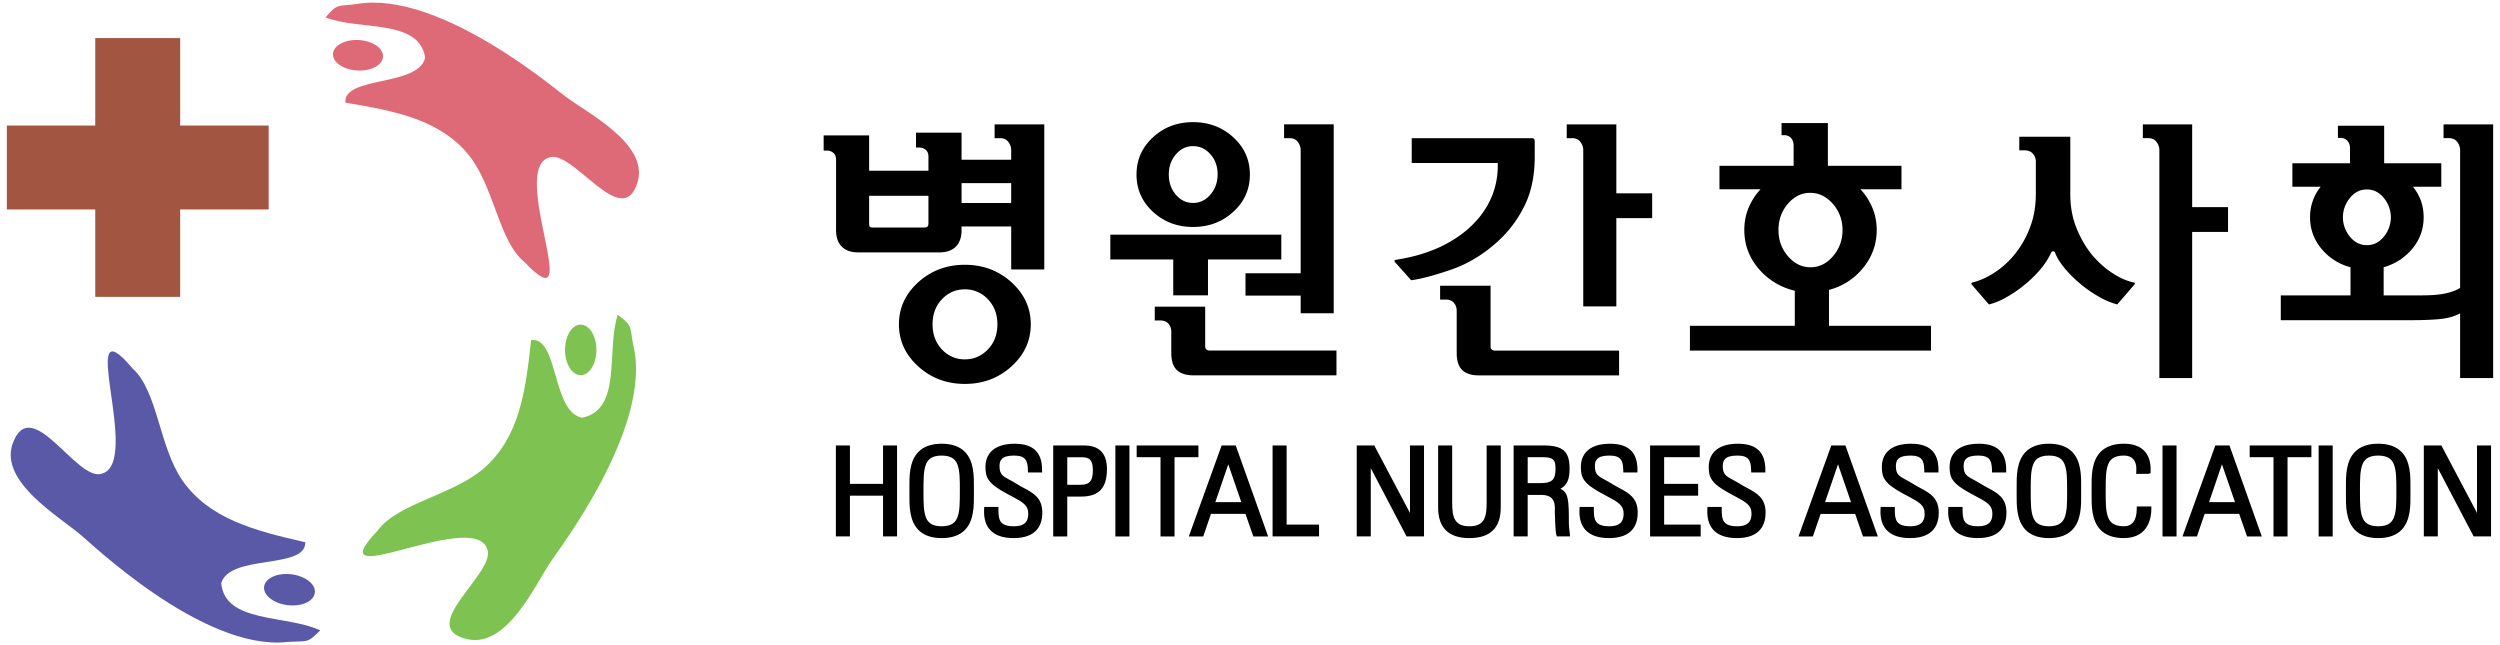 <svg baseProfile="tiny" xmlns="http://www.w3.org/2000/svg" width="186" height="48"><path fill="#7EC352" d="M39.513 25.305c-.407 3.819-.871 7.219-3.51 9.534-2.34 2.022-6.442 2.603-7.905 4.634-4.68 4.916 6.956-1.584 8.128 1.31.88 1.739-5.492 5.919-1.392 6.786 2.926.582 4.975-4.049 6.148-5.785.3-.52 7.608-9.915 6.146-16.049-.292-1.446 0-1.446-1.166-2.316-.88 2.607.354 7.033-2.642 7.658-2.268-.393-1.759-6.061-3.807-5.772"/><path fill="#7EC352" d="M44.373 26.029c0 1.043-.522 1.883-1.17 1.883-.647 0-1.166-.84-1.166-1.883 0-1.033.519-1.879 1.166-1.879.648 0 1.17.847 1.17 1.879"/><path fill="#5A59A7" d="M22.715 40.344c-3.782-.863-7.141-1.734-9.147-4.603-1.747-2.543-1.831-6.636-3.69-8.314-4.372-5.194.744 7.017-2.304 7.813-1.849.652-5.276-6.106-6.647-2.191-.939 2.805 3.46 5.375 5.065 6.734.486.357 9.036 8.666 15.367 7.982 1.489-.115 1.452.174 2.466-.867-2.508-1.176-7.102-.508-7.366-3.518.669-2.18 6.3-.989 6.256-3.036"/><path fill="#5A59A7" d="M21.396 45.023c-1.045-.129-1.827-.744-1.748-1.377.079-.631.988-1.045 2.033-.918 1.041.125 1.824.742 1.744 1.373-.075.635-.987 1.049-2.029.922"/><path fill="#DE6A77" d="M25.695 7.637c3.756.624 7.093 1.274 9.227 3.959 1.869 2.384 2.198 6.381 4.117 7.919 4.593 4.819-1.154-6.821 1.78-7.783 1.773-.745 5.533 5.662 6.637 1.75.751-2.794-3.714-5.053-5.362-6.285-.496-.322-9.365-7.95-15.52-6.903-1.449.201-1.433-.084-2.36.998 2.524 1.004 6.975.074 7.42 3.007-.524 2.171-6.104 1.338-5.939 3.338"/><path fill="#DE6A77" d="M26.705 2.979c1.028.062 1.833.619 1.791 1.248-.037.622-.898 1.079-1.929 1.017-1.03-.06-1.833-.62-1.794-1.244.04-.625.903-1.083 1.932-1.021"/><path fill="#A25641" d="M19.989 9.338h-6.584V2.833H7.087v6.505H.509v6.246h6.578v6.505h6.318v-6.505h6.584z"/><g><path d="M75.233 13.624H71.54v1.478h3.693v-1.478zm-3.447 7.903c-.672 0-1.24.244-1.705.738-.464.489-.698 1.113-.698 1.866 0 .752.234 1.376.698 1.866a2.253 2.253 0 0 0 1.705.739c.668 0 1.239-.246 1.713-.739.472-.49.707-1.114.707-1.866 0-.753-.235-1.377-.707-1.866a2.286 2.286 0 0 0-1.713-.738m0-1.827c1.354 0 2.508.433 3.468 1.301.955.869 1.436 1.913 1.436 3.13s-.481 2.26-1.436 3.13c-.96.867-2.114 1.302-3.468 1.302s-2.511-.435-3.47-1.302c-.956-.87-1.436-1.913-1.436-3.13s.48-2.261 1.436-3.13c.959-.868 2.116-1.301 3.47-1.301m-2.71-5.131h-4.413v2.051c0 .149.026.241.072.268.051.027.137.04.26.04h3.754c.122 0 .207-.021.257-.074.047-.047.07-.131.07-.254v-2.031zm6.157-2.687v-.722a.989.989 0 0 0-.207-.591c-.137-.191-.339-.289-.615-.289h-.412V9.255h3.696v10.792h-2.462v-3.2H71.54v.267c0 .547-.144.959-.431 1.241-.289.279-.687.422-1.193.422h-6.091c-.508 0-.905-.143-1.189-.422-.291-.282-.433-.694-.433-1.241v-5.232c0-.222-.065-.386-.196-.502a.708.708 0 0 0-.503-.176h-.225v-1.129h3.384v2.628h4.413v-1.046c0-.22-.064-.387-.195-.504a.73.73 0 0 0-.502-.174h-.228V9.87h3.389v2.012h3.693zm21.537 8.449v-9.172c0-.202-.07-.402-.209-.595-.134-.189-.34-.284-.613-.284h-.412V9.252h3.693v14.057H96.77v-1.317h-4.105v-1.661h4.105zm-9.811-7.345c0 .589.174 1.088.524 1.5.349.41.777.613 1.282.613.506 0 .936-.209 1.291-.622.358-.419.535-.924.535-1.511 0-.59-.177-1.084-.535-1.486-.355-.406-.785-.607-1.291-.607-.505 0-.933.204-1.282.618-.35.409-.524.907-.524 1.495m2.707 9.828v2.958c0 .096.028.168.083.223.053.058.132.084.226.084h9.458v1.848H88.806c-.562 0-.98-.135-1.252-.402-.275-.264-.41-.685-.41-1.26v-1.58a.905.905 0 0 0-.206-.596c-.136-.166-.343-.246-.614-.246h-.41v-1.027l3.752-.002zm-5.109-9.828c0-1.092.408-2.017 1.22-2.767.815-.754 1.81-1.131 2.988-1.131 1.176 0 2.174.377 2.995 1.131.822.75 1.231 1.675 1.231 2.767 0 1.094-.409 2.018-1.231 2.77-.821.753-1.819 1.131-2.995 1.131-1.178 0-2.173-.378-2.988-1.131-.812-.752-1.22-1.676-1.22-2.77m5.317 6.319v2.669h-2.585v-2.669h-4.681v-1.844h12.721v1.844h-5.455zm30.381-4.92h2.666v1.846h-2.666v6.566h-2.461V11.16a.987.987 0 0 0-.207-.592c-.135-.191-.344-.288-.612-.288h-.41V9.254h3.69v5.131zm-9.357 6.871v4.518c0 .096.027.17.082.225.054.057.129.084.226.084h9.254v1.846h-10.424c-.558 0-.979-.135-1.25-.4-.272-.266-.408-.686-.408-1.26v-3.141a.903.903 0 0 0-.207-.598c-.137-.161-.346-.242-.614-.242h-.412v-1.03l3.753-.002zm.536-8.922v-.206h-6.402V10.28h8.928c.078 0 .141.02.174.063.033.04.049.097.049.164v1.15c0 1.448-.266 2.692-.799 3.734a8.81 8.81 0 0 1-2.01 2.626c-1.055.944-2.197 1.628-3.428 2.051-1.23.423-2.215.684-2.953.782l-1.213-1.356c-.025-.041-.037-.076-.029-.102s.035-.051.096-.062c1.269-.192 2.4-.528 3.394-1.003.993-.483 1.813-1.069 2.473-1.768a6.255 6.255 0 0 0 1.283-1.958 5.998 5.998 0 0 0 .437-2.267m20.884 4.781c0 .754.238 1.402.709 1.951.474.546 1.027.819 1.673.819.643 0 1.2-.273 1.672-.819a2.9 2.9 0 0 0 .711-1.951c0-.752-.242-1.402-.719-1.949-.48-.545-1.041-.819-1.685-.819-.643 0-1.193.274-1.664.819-.463.547-.697 1.197-.697 1.949m-1.332-3.036h-3.057v-1.744h5.516v-1.499c0-.23-.061-.417-.192-.565a.677.677 0 0 0-.521-.214h-.185v-.9h3.447v3.178h5.476v1.744h-3.056c.385.41.678.873.894 1.386.211.511.319 1.063.319 1.65 0 1.053-.34 1.991-1.006 2.813a4.806 4.806 0 0 1-2.545 1.639v2.672h7.592v1.844h-17.937v-1.844h7.802V21.63a4.99 4.99 0 0 1-2.691-1.639c-.711-.837-1.065-1.794-1.065-2.876 0-.587.104-1.139.315-1.65.219-.513.512-.976.894-1.386M163.1 9.254h-3.673v1.025h.41c.274 0 .481.098.613.289.139.19.207.39.207.591V28.13h2.44V17.257h2.668V15.41h-2.668V9.254h.003zm-8.588 7.767c.321.774.715 1.44 1.184 2.001.477.545.984.992 1.525 1.332.536.346 1.047.561 1.512.657.063.012.102.04.102.072a.149.149 0 0 1-.041.094l-1.27 1.475a5.557 5.557 0 0 1-1.377-.583 9.034 9.034 0 0 1-1.398-.977 9.13 9.13 0 0 1-1.117-1.107c-.332-.398-.578-.784-.729-1.169-.027-.082-.074-.121-.146-.121-.067 0-.121.039-.162.121a5.393 5.393 0 0 1-.77 1.2 8.56 8.56 0 0 1-1.158 1.139 8.953 8.953 0 0 1-1.338.931 5.177 5.177 0 0 1-1.353.566l-1.272-1.475c-.027-.027-.041-.059-.029-.094.007-.032.039-.06.089-.072.521-.123 1.075-.371 1.655-.748a6.597 6.597 0 0 0 1.59-1.487 7.221 7.221 0 0 0 1.048-1.923c.272-.728.409-1.536.409-2.427v-2.402a.87.87 0 0 0-.215-.584c-.146-.17-.358-.257-.647-.257h-.369v-1.008h3.795v4.251c-.003.958.161 1.822.482 2.595m21.584-2.926c-.503 0-.931.216-1.275.647-.338.432-.508.908-.508 1.428s.17.995.508 1.424c.346.431.772.646 1.275.646.506 0 .93-.215 1.272-.646a2.245 2.245 0 0 0 0-2.852c-.345-.43-.766-.647-1.272-.647m6.936 7.326V11.159a.97.97 0 0 0-.209-.591c-.136-.191-.341-.289-.611-.289h-.412V9.254h3.691V28.13h-2.459v-4.819c-.396.22-.878.358-1.431.42-.549.058-1.293.091-2.223.091h-9.688v-1.846h5.188v-2.094a4.103 4.103 0 0 1-2.159-1.373 3.56 3.56 0 0 1-.851-2.339c0-.425.063-.83.202-1.222.134-.389.335-.741.593-1.056h-2.11v-1.746h4.288V11.04c0-.232-.063-.419-.194-.565a.682.682 0 0 0-.527-.214h-.18v-.905h3.442v2.79h4.25v1.746h-2.114c.264.315.459.666.598 1.045.135.381.203.794.203 1.233 0 .874-.279 1.65-.838 2.327a4.223 4.223 0 0 1-2.137 1.385v2.094h2.852c.711 0 1.291-.049 1.734-.144.446-.096.811-.232 1.102-.411"/></g><g><path d="M65.698 39.91v-3.033h-2.464v3.033h-1.045v-6.769h1.045v2.858h2.464v-2.858h1.043v6.769zM70.06 40.035c-.749 0-1.329-.202-1.724-.602-.691-.696-.682-1.841-.675-2.676v-.465c-.007-.836-.016-1.981.675-2.678.396-.399.976-.602 1.724-.602s1.328.202 1.723.601c.691.697.682 1.842.675 2.678v.467c.007.835.016 1.979-.675 2.676-.395.399-.975.601-1.723.601zm0-6.141c-.808 0-1.052.356-1.173.666-.18.46-.18 1.129-.18 1.903v.125c0 .773 0 1.441.18 1.901.122.311.365.666 1.173.666s1.05-.355 1.172-.666c.18-.459.18-1.128.18-1.901v-.125c0-.774 0-1.443-.18-1.903-.122-.311-.365-.666-1.172-.666zm5.352 6.14c-.777 0-1.358-.196-1.727-.584-.342-.359-.5-.878-.468-1.543l.009-.19h1.057v.2c0 .748.081 1.238 1.161 1.238.723 0 1.059-.295 1.059-.929 0-.633-.375-.854-1.299-1.341l-.298-.157c-1.416-.764-1.576-1.199-1.588-1.948-.006-.499.141-.903.436-1.201.371-.375.956-.565 1.741-.565 1.369 0 2.035.635 2.035 1.939v.2h-1.05l-.005-.195c-.018-.706-.183-1.064-1.031-1.064-.949 0-1.08.378-1.08.786 0 .615.239.744.763 1.026.155.083.328.177.514.294.185.117.37.216.547.312.699.376 1.36.73 1.36 1.827 0 .864-.37 1.895-2.136 1.895zm2.947-.123v-6.77h2.196c.493 0 1.803 0 1.803 1.744 0 1.424-.594 2.06-1.924 2.06h-1.03v2.966h-1.045zm2.042-3.844c.562 0 .91-.18.91-1.075 0-.906-.363-.974-.917-.974h-.99v2.049h.997zM82.984 33.142h1.046v6.77h-1.046zM86.342 39.911v-5.894h-1.774v-.875h4.594v.875h-1.775v5.894zM93.248 39.911l-.586-1.677h-2.567l-.574 1.677h-1.074l2.443-6.77h1.047l2.412 6.77h-1.101zm-.895-2.553l-.97-2.813-.961 2.813h1.931zM94.68 39.91v-6.769h1.044v5.891h2.414v.878zM104.648 39.91l-2.662-5.082v5.082h-1.046v-6.769h1.306l2.657 5.025v-5.025h1.044v6.769zM109.324 40.035c-1.544 0-2.327-.766-2.327-2.274v-4.619h1.045v4.206c.001 1.025.097 1.808 1.283 1.808 1.188 0 1.281-.783 1.281-1.808v-4.206h1.049v4.619c0 1.509-.784 2.274-2.331 2.274zm10.384-.001c-.777 0-1.358-.196-1.728-.584-.343-.359-.499-.879-.467-1.543l.01-.19h1.059v.2c0 .748.08 1.238 1.159 1.238.722 0 1.058-.295 1.058-.929 0-.633-.374-.855-1.298-1.341l-.298-.157c-1.42-.766-1.579-1.202-1.587-1.949-.005-.499.142-.903.437-1.201.37-.375.955-.564 1.738-.564 1.37 0 2.036.635 2.036 1.939v.2h-1.052l-.005-.195c-.019-.706-.183-1.064-1.029-1.064-.95 0-1.081.378-1.081.786 0 .615.239.744.764 1.026.155.084.327.177.514.294.186.117.371.217.549.313.699.376 1.36.73 1.36 1.826 0 .864-.371 1.895-2.139 1.895zm-3.877-.124l-.044-.141c-.019-.061-.068-.22-.108-1.642-.001-.03 0-.076.002-.132.008-.231.022-.661-.229-.921-.162-.168-.423-.253-.775-.253h-1.018v3.088h-1.046v-6.768h2.208c1.462 0 1.955.436 1.955 1.724 0 .692-.129 1.207-.68 1.506.599.262.628.821.628 2.599 0 .141.019.282.036.424.013.1.026.2.033.301l.017.215h-.979zm-1.324-3.964c.904 0 1.225-.165 1.225-1.091 0-.712-.249-.839-.952-.839h-1.12v1.93h.847zM122.766 39.911v-6.769h3.695v.875h-2.649v1.981h2.529v.878h-2.529v2.156h2.719v.879zM152.441 40.035c-.749 0-1.329-.202-1.726-.602-.691-.697-.683-1.843-.676-2.679v-.459c-.007-.837-.016-1.983.677-2.681.396-.399.976-.602 1.725-.602.748 0 1.328.202 1.724.601.689.695.68 1.839.673 2.674v.474c.007.835.017 1.978-.673 2.673-.395.399-.976.601-1.724.601zm0-6.141c-.809 0-1.053.358-1.174.67-.181.463-.181 1.135-.181 1.912v.103c0 .776 0 1.446.181 1.908.121.312.365.669 1.174.669.808 0 1.051-.355 1.172-.664.18-.459.18-1.126.18-1.898v-.129c0-.774 0-1.443-.18-1.903-.121-.312-.364-.668-1.172-.668zm5.571 6.14c-.747 0-1.327-.202-1.722-.601-.69-.696-.682-1.84-.675-2.676v-.467c-.007-.836-.017-1.979.675-2.677.396-.398.976-.601 1.724-.601.66 0 1.168.175 1.509.519.494.499.487 1.21.484 1.479l-.002.198-.198.048h-.877l.014-.212c.023-.388-.064-.709-.247-.903-.155-.165-.385-.248-.683-.248-.807 0-1.05.356-1.171.667-.18.461-.18 1.131-.18 1.906v.117c0 .774 0 1.443.18 1.904.121.311.364.667 1.171.667.627 0 .95-.429.96-1.274l.003-.198h1.083v.2c0 .505-.147 2.151-2.046 2.151h-.002zm-10.866 0c-.776 0-1.358-.196-1.728-.583-.343-.359-.501-.879-.471-1.543l.009-.191h1.06v.2c0 .748.081 1.238 1.16 1.238.723 0 1.059-.295 1.059-.929 0-.632-.374-.854-1.296-1.34l-.3-.159c-1.418-.764-1.573-1.179-1.59-1.946-.003-.503.145-.907.44-1.205.37-.373.954-.563 1.736-.563 1.37 0 2.036.635 2.036 1.939v.2h-1.054l-.005-.195c-.018-.706-.181-1.064-1.026-1.064-.95 0-1.081.378-1.081.786 0 .614.238.743.762 1.024.156.084.329.178.516.296.185.116.369.216.547.311.7.376 1.361.731 1.361 1.828.001.865-.37 1.896-2.135 1.896zm-5.041 0c-.777 0-1.358-.196-1.727-.584-.343-.359-.5-.878-.468-1.543l.01-.19h1.055v.2c0 .748.081 1.238 1.161 1.238.722 0 1.058-.295 1.058-.929 0-.632-.374-.854-1.297-1.34l-.301-.158c-1.413-.765-1.574-1.2-1.587-1.948-.004-.501.144-.905.438-1.203.37-.374.956-.563 1.739-.563 1.37 0 2.036.635 2.036 1.939v.2h-1.053l-.005-.195c-.017-.706-.181-1.064-1.029-1.064-.95 0-1.081.378-1.081.786 0 .615.239.743.763 1.025.155.084.328.177.515.295.186.117.371.217.549.312.701.376 1.363.731 1.363 1.827.001.864-.37 1.895-2.139 1.895zm-12.878 0c-.778 0-1.36-.196-1.73-.583-.343-.359-.502-.878-.472-1.543l.009-.191h1.062v.2c0 .748.08 1.238 1.159 1.238.722 0 1.058-.295 1.058-.929s-.375-.855-1.299-1.342l-.297-.156c-1.413-.763-1.574-1.199-1.587-1.948-.005-.501.143-.905.438-1.203.37-.374.955-.563 1.74-.563 1.369 0 2.034.635 2.034 1.939v.2h-1.054l-.005-.195c-.016-.706-.179-1.064-1.028-1.064-.95 0-1.081.378-1.081.786 0 .616.239.744.765 1.026.155.084.328.177.515.293.185.118.37.218.547.313.699.376 1.36.731 1.36 1.827-.002.864-.372 1.895-2.134 1.895zm9.378-.123l-.582-1.677h-2.568l-.578 1.677h-1.069l2.442-6.77h1.048l2.413 6.77h-1.106zm-.89-2.553l-.968-2.815-.963 2.815h1.931zM160.891 33.142h1.044v6.77h-1.044zM167.181 39.911l-.586-1.677h-2.57l-.573 1.677h-1.074l2.443-6.77h1.05l2.407 6.77h-1.097zm-.897-2.553l-.971-2.816-.959 2.816h1.93zM169.149 39.911v-5.894h-1.772v-.875h4.591v.875h-1.775v5.894zM172.506 33.142h1.046v6.77h-1.046zM176.938 40.035c-.75 0-1.33-.202-1.727-.602-.69-.696-.681-1.839-.674-2.674v-.469c-.007-.835-.017-1.979.675-2.676.396-.399.977-.602 1.726-.602s1.33.202 1.726.602c.689.695.68 1.839.673 2.674v.473c.007.834.017 1.977-.673 2.672-.396.4-.977.602-1.726.602zm0-6.141c-.81 0-1.054.359-1.176.672-.181.464-.181 1.137-.181 1.916 0 .868 0 1.54.181 2.003.122.313.366.671 1.176.671.807 0 1.05-.354 1.171-.664.181-.458.18-1.124.18-1.896v-.134c0-.773 0-1.441-.18-1.901-.122-.312-.365-.667-1.171-.667zM184.04 39.91l-2.667-5.08v5.08h-1.041v-6.769h1.306l2.65 5.019v-5.019h1.046v6.769z"/></g></svg>
